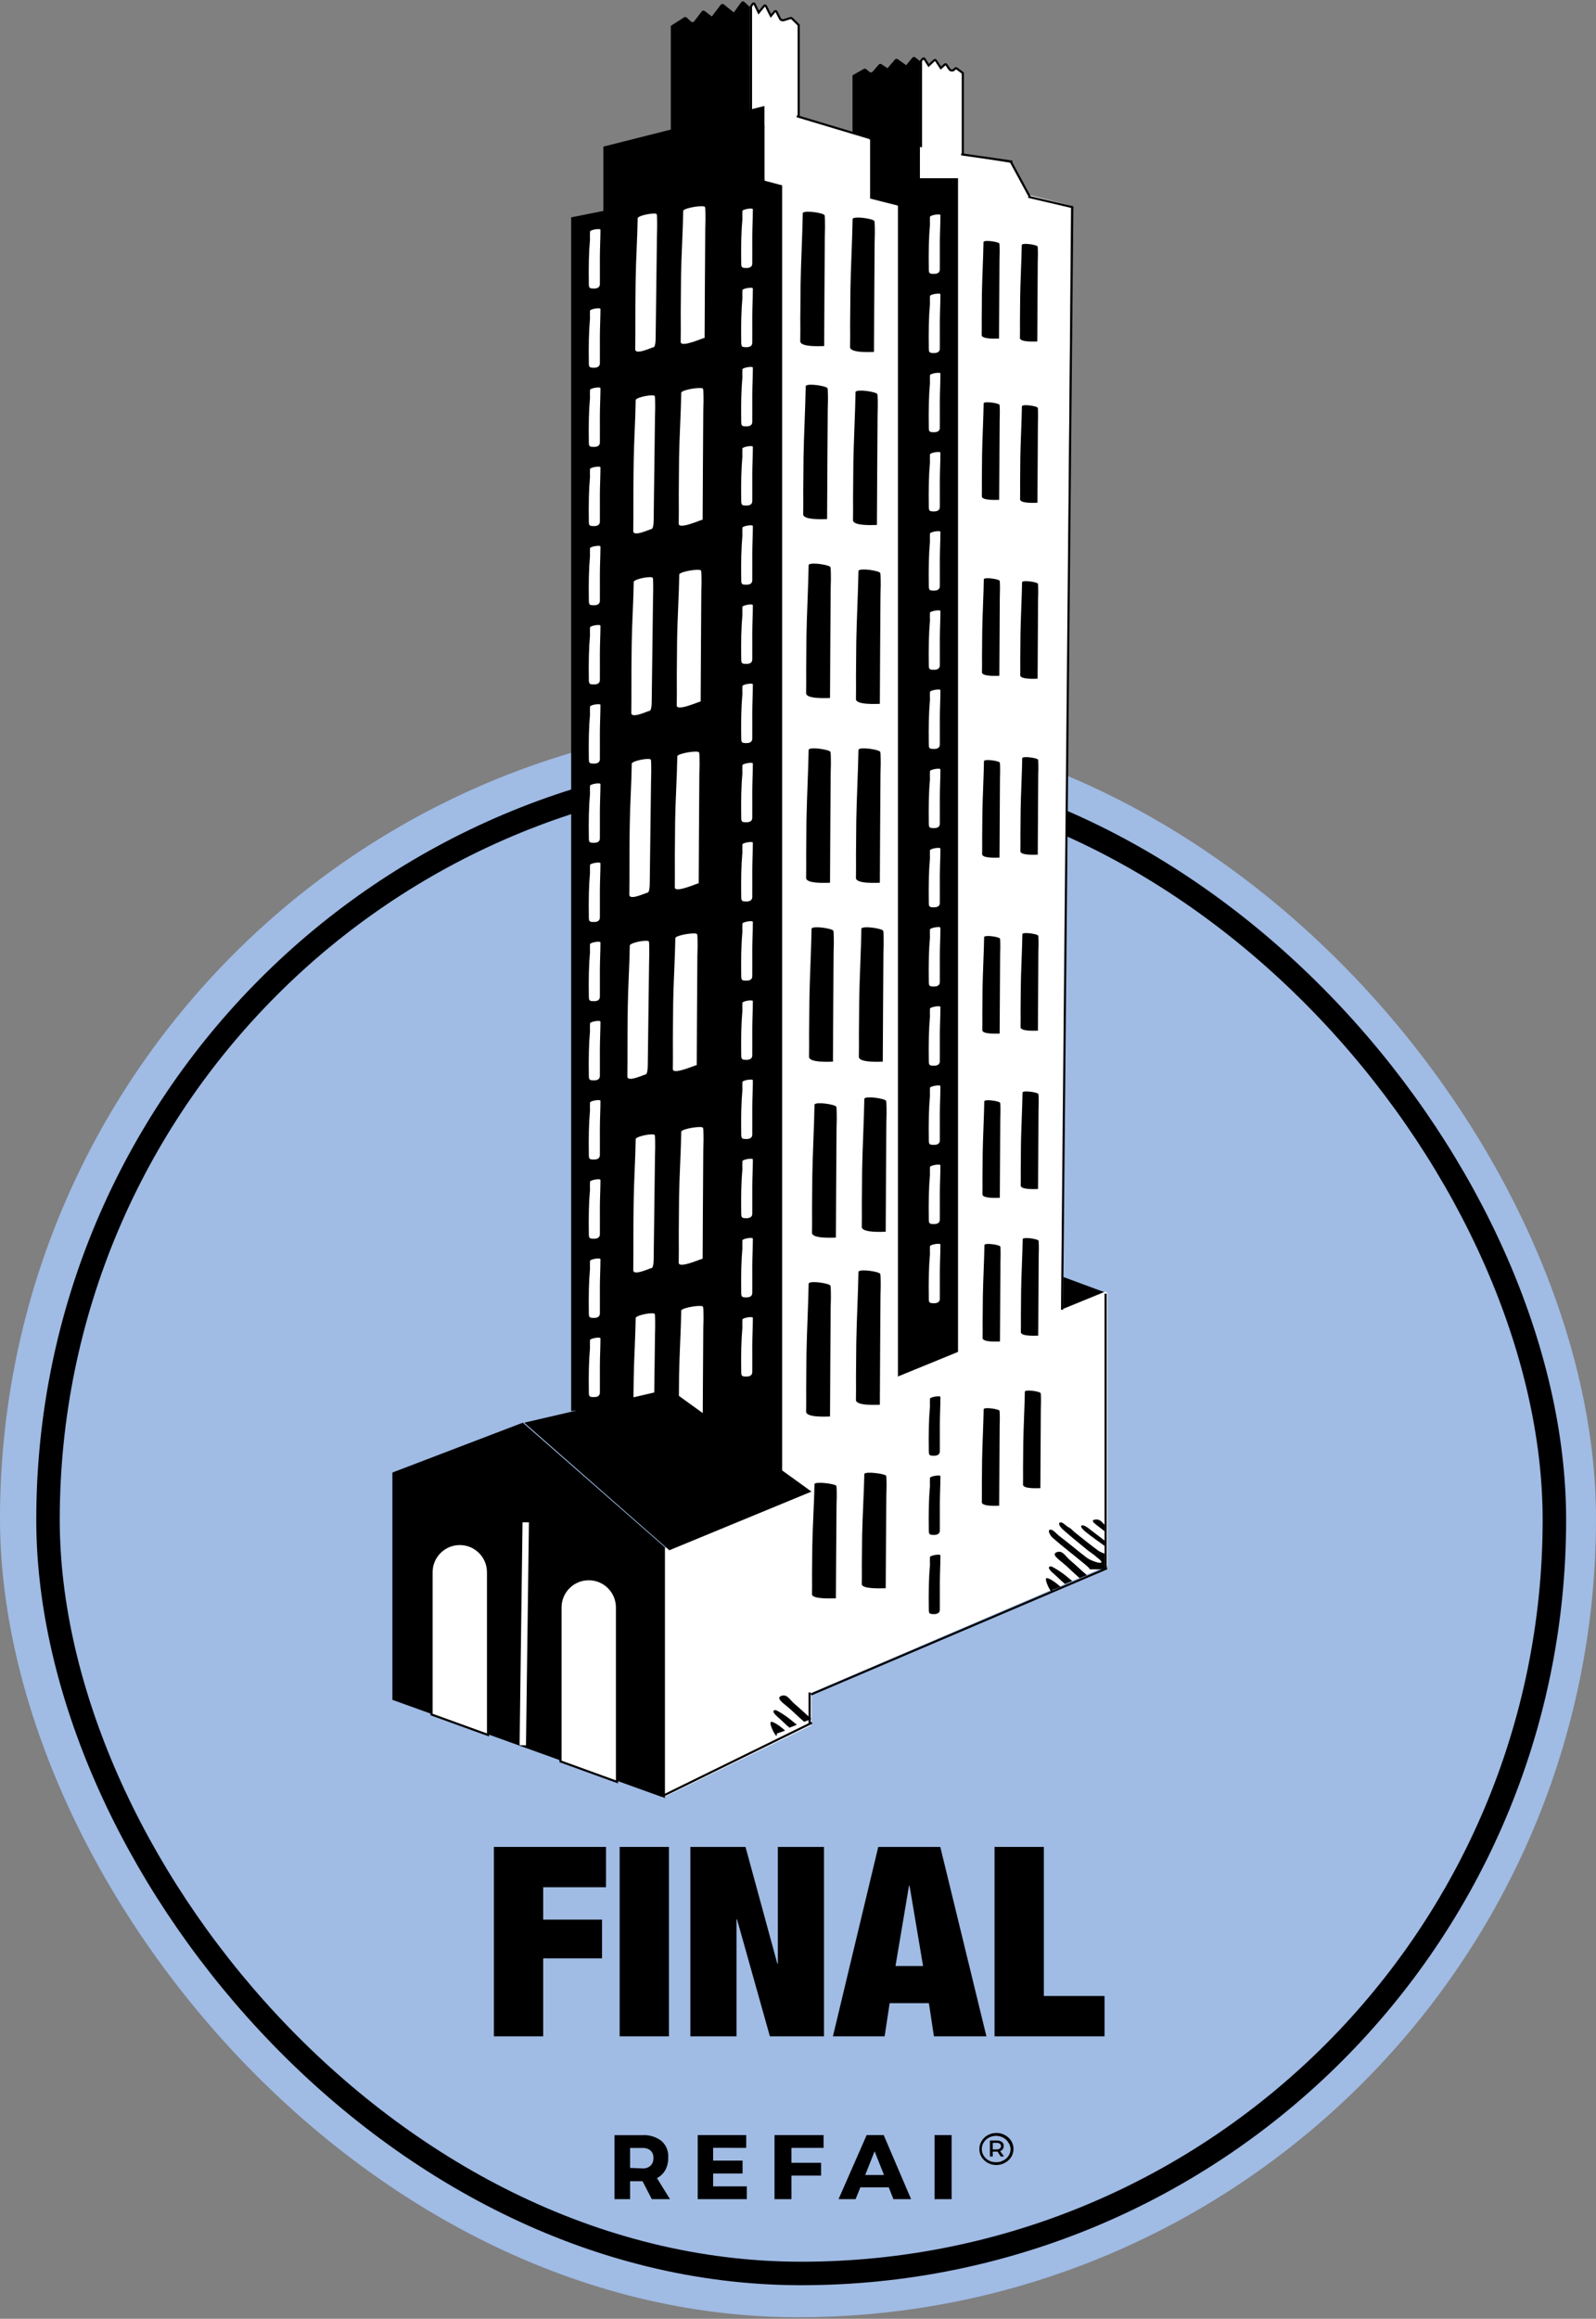 <svg width="748" height="1086" viewBox="0 0 748 1086" fill="none" xmlns="http://www.w3.org/2000/svg">
<rect x="0" y="0" width="748" height="1086" fill="#808080" stroke="none"/>
<g clip-path="url(#clip0_75_332)">
<rect y="337.273" width="748" height="748" rx="374" fill="#A0BBE4"/>
<rect x="22.5" y="358.773" width="706" height="706" rx="353" stroke="black" stroke-width="11"/>
<path d="M301.139 1021.56H295.31V1029.97H288V1000H301.046C304.263 999.789 307.449 1000.75 310.021 1002.72C311.107 1003.67 311.957 1004.87 312.504 1006.22C313.05 1007.57 313.277 1009.03 313.167 1010.48C313.235 1012.51 312.772 1014.53 311.826 1016.32C310.919 1017.95 309.549 1019.27 307.893 1020.11L314 1029.97H305.488L301.139 1021.56ZM301.139 1015.57C302.503 1015.66 303.848 1015.21 304.886 1014.31C305.35 1013.84 305.709 1013.28 305.94 1012.66C306.172 1012.04 306.27 1011.37 306.228 1010.71C306.281 1010.06 306.188 1009.41 305.956 1008.8C305.724 1008.19 305.358 1007.65 304.886 1007.2C303.83 1006.34 302.494 1005.91 301.139 1005.99H295.31V1015.34L301.139 1015.57Z" fill="black"/>
<path d="M334.222 1005.92V1011.91H348.022V1017.95H334.222V1023.98H350V1029.97H327V999.974H349.724V1005.96L334.222 1005.92Z" fill="black"/>
<path d="M370.912 1005.96V1012.94H384.821V1018.93H370.912V1029.97H363V999.974H386V1005.96H370.912Z" fill="black"/>
<path d="M403.219 1024.45L400.991 1029.97H393L406.174 999.974H414.165L427 1029.97H418.718L416.538 1024.45H403.219ZM409.903 1007.56L405.496 1018.65H414.311L409.903 1007.56Z" fill="black"/>
<path d="M438 1029.97V999.974H446V1029.97H438Z" fill="black"/>
<path d="M471.012 999.983C472.237 1000.64 473.25 1001.58 473.946 1002.71C474.64 1003.86 475.003 1005.14 475 1006.45C474.993 1007.76 474.631 1009.05 473.946 1010.19C473.238 1011.32 472.228 1012.26 471.012 1012.92C469.792 1013.63 468.374 1013.99 466.932 1013.97C465.512 1013.98 464.118 1013.63 462.898 1012.96C461.694 1012.28 460.7 1011.33 460.01 1010.19C459.329 1009.06 458.982 1007.79 459.001 1006.49C458.974 1005.18 459.339 1003.89 460.056 1002.76C460.732 1001.61 461.729 1000.66 462.944 999.983C464.162 999.314 465.558 998.966 466.978 998.975C468.399 998.959 469.796 999.308 471.012 999.983ZM470.324 1011.79C471.337 1011.26 472.176 1010.49 472.754 1009.56C473.336 1008.61 473.636 1007.54 473.625 1006.45C473.577 1005.36 473.213 1004.3 472.57 1003.39C472.011 1002.46 471.187 1001.69 470.187 1001.16C469.424 1000.75 468.58 1000.48 467.704 1000.37C466.827 1000.26 465.936 1000.32 465.082 1000.53C464.229 1000.74 463.429 1001.1 462.731 1001.6C462.034 1002.1 461.451 1002.72 461.018 1003.43C460.432 1004.38 460.132 1005.45 460.147 1006.54C460.131 1007.61 460.432 1008.67 461.018 1009.6C461.591 1010.53 462.411 1011.31 463.402 1011.87C464.419 1012.41 465.575 1012.69 466.749 1012.67C468.011 1012.72 469.259 1012.41 470.324 1011.79ZM469.957 1006.58C469.665 1006.99 469.229 1007.3 468.72 1007.46L470.553 1009.98H468.995L467.528 1007.71H465.282V1009.98H463.952V1002.5H467.161C468.018 1002.46 468.862 1002.7 469.545 1003.18C469.839 1003.41 470.071 1003.7 470.222 1004.03C470.373 1004.36 470.439 1004.71 470.416 1005.07C470.439 1005.6 470.279 1006.13 469.957 1006.58ZM468.582 1006.24C468.758 1006.1 468.898 1005.93 468.995 1005.73C469.091 1005.54 469.141 1005.32 469.141 1005.11C469.141 1004.89 469.091 1004.68 468.995 1004.49C468.898 1004.29 468.758 1004.12 468.582 1003.97C468.17 1003.7 467.668 1003.57 467.161 1003.6H465.282V1006.66H467.161C467.677 1006.7 468.187 1006.55 468.582 1006.24Z" fill="black"/>
<path d="M466.115 865H489.224V934.823H517.675V953.707H466.115V865Z" fill="black"/>
<path d="M426.027 883.139L419.691 920.784H432.612L426.276 883.139H426.027ZM440.688 865L462.305 953.707H437.706L435.345 938.177H416.958L414.597 953.707H390.37L411.616 865H440.688Z" fill="black"/>
<path d="M323.555 865H349.397L364.305 919.666H364.554V865H386.172V953.707H360.827L345.421 898.918H345.172V953.707H323.555V865Z" fill="black"/>
<path d="M290.412 865H313.52V953.707H290.412V865Z" fill="black"/>
<path d="M231.467 865H284.02V883.884H254.575V899.042H282.156V917.181H254.575V953.707H231.467V865Z" fill="black"/>
<g clip-path="url(#clip1_75_332)">
<path d="M491.573 595.575L519.01 605.709L491.573 616.865L491.573 595.575Z" fill="black"/>
<path d="M314.384 12.109L320.604 8.121C320.986 7.876 321.485 7.919 321.819 8.225L323.879 10.112C324.313 10.509 324.993 10.449 325.349 9.982L328.886 5.355C329.221 4.916 329.849 4.832 330.287 5.167L333.614 7.706L337.8 2.229C338.141 1.783 338.782 1.705 339.22 2.056L343.915 5.819L347.377 1.062C347.729 0.58 348.421 0.511 348.861 0.914L351.47 3.303V59.912L314.384 67.46V12.109Z" fill="black"/>
<path d="M399.544 35.279L404.801 32.291C405.159 32.088 405.605 32.125 405.925 32.384L407.566 33.717C407.986 34.057 408.601 34.003 408.954 33.593L411.834 30.253C412.165 29.869 412.732 29.793 413.152 30.078L415.925 31.954L419.426 27.894C419.763 27.503 420.342 27.433 420.763 27.731L424.701 30.529L427.58 27.023C427.929 26.598 428.556 26.534 428.983 26.881L431.136 28.629V71.375L399.544 77.074V35.279Z" fill="black"/>
<path d="M441.387 31.485L440.956 31.867L440.639 31.386L438.618 28.324C438.448 28.066 438.087 28.023 437.861 28.233L435.673 30.263L435.231 30.674L434.91 30.163L433.308 27.615C433.134 27.338 432.746 27.3 432.521 27.538L432.166 27.203L432.521 27.538L431.636 28.476L431.636 69.797L451.24 73.717V34.195L448.34 32.042C448.136 31.891 447.852 31.916 447.678 32.101L447.247 32.558C446.583 33.262 445.436 33.163 444.903 32.355L443.562 30.324C443.395 30.07 443.042 30.023 442.814 30.224L441.387 31.485Z" fill="white" stroke="black"/>
<path d="M351.97 57.667L374.32 64.05V11.736L371.08 8.567C370.949 8.44 370.759 8.393 370.584 8.447L367.304 9.45C366.605 9.664 365.852 9.342 365.525 8.687L363.906 5.456C363.746 5.137 363.312 5.084 363.079 5.355L361.769 6.879L361.28 7.449L360.943 6.778L358.963 2.827C358.801 2.503 358.359 2.454 358.129 2.734L356.054 5.271L355.555 5.881L355.216 5.17L353.656 1.902C353.492 1.558 353.02 1.517 352.798 1.826L351.97 2.983V57.667Z" fill="white" stroke="black"/>
<path d="M447.619 82.568L501.874 96.303L497.754 673.178L447.619 690.347V82.568Z" fill="white"/>
<path d="M267.683 101.798L367.266 81.882V695.841L345.976 680.733L321.252 658.07L267.683 660.817V101.798Z" fill="black"/>
<path d="M307.892 110.563C307.637 129.145 307.536 139.966 307.281 158.515C307.222 162.806 306.262 162.632 306.262 162.632C305.656 162.615 297.659 166.538 297.712 163.573C297.842 154.108 297.708 145.855 297.839 136.391L297.916 130.796C298.038 121.869 298.735 111.011 298.857 102.115C299.643 100.714 307.417 99.338 307.797 100.381C308.059 101.1 307.954 106.078 307.99 106.079L307.892 110.563Z" fill="white"/>
<path d="M306.97 195.709C306.714 214.291 306.614 225.112 306.358 243.661C306.299 247.952 305.339 247.778 305.339 247.778C304.734 247.761 296.736 251.684 296.789 248.719C296.919 239.254 296.786 231.001 296.916 221.537L296.993 215.942C297.116 207.015 297.812 196.157 297.935 187.261C298.721 185.86 306.495 184.484 306.875 185.527C307.137 186.246 307.032 191.224 307.068 191.225L306.97 195.709Z" fill="white"/>
<path d="M306.047 280.856C305.792 299.437 305.691 310.258 305.436 328.808C305.377 333.098 304.417 332.924 304.417 332.924C303.811 332.907 295.814 336.83 295.867 333.865C295.997 324.401 295.863 316.147 295.994 306.683L296.071 301.089C296.193 292.161 296.89 281.304 297.012 272.407C297.798 271.006 305.572 269.63 305.952 270.673C306.214 271.393 306.109 276.37 306.145 276.371L306.047 280.856Z" fill="white"/>
<path d="M305.125 366.002C304.869 384.583 304.768 395.404 304.513 413.954C304.454 418.244 303.494 418.07 303.494 418.07C302.888 418.053 294.891 421.976 294.944 419.011C295.074 409.547 294.941 401.293 295.071 391.829L295.148 386.235C295.271 377.307 295.967 366.45 296.09 357.553C296.876 356.152 304.65 354.776 305.029 355.819C305.291 356.539 305.186 361.516 305.223 361.517L305.125 366.002Z" fill="white"/>
<path d="M304.202 451.148C303.946 469.73 303.846 480.55 303.591 499.1C303.532 503.391 302.572 503.217 302.572 503.217C301.966 503.199 293.969 507.123 294.021 504.158C294.152 494.693 294.018 486.44 294.149 476.976L294.226 471.381C294.348 462.453 295.045 451.596 295.167 442.7C295.953 441.299 303.727 439.923 304.107 440.966C304.369 441.685 304.264 446.663 304.3 446.664L304.202 451.148Z" fill="white"/>
<path d="M306.97 541.834C306.714 560.416 306.613 571.237 306.358 589.786C306.299 594.077 305.339 593.903 305.339 593.903C304.733 593.886 296.736 597.809 296.789 594.844C296.919 585.379 296.786 577.126 296.916 567.662L296.993 562.067C297.116 553.14 297.812 542.282 297.935 533.386C298.721 531.985 306.495 530.609 306.875 531.652C307.136 532.371 307.031 537.349 307.068 537.35L306.97 541.834Z" fill="white"/>
<path d="M306.97 625.618C306.714 644.2 306.613 655.021 306.358 673.571C306.299 677.861 305.339 677.687 305.339 677.687C304.733 677.67 296.736 681.593 296.789 678.628C296.919 669.164 296.786 660.91 296.916 651.446L296.993 645.852C297.116 636.924 297.812 626.066 297.935 617.17C298.721 615.769 306.495 614.393 306.875 615.436C307.136 616.155 307.031 621.133 307.068 621.134L306.97 625.618Z" fill="white"/>
<path d="M330.529 107.131C330.461 112.065 330.227 158.242 330.227 158.242C329.536 158.222 318.965 163.068 319.02 160.103C319.15 150.639 318.961 149.672 319.091 140.208L319.184 129.148C319.306 120.22 320.085 107.543 320.207 98.646C321.101 97.248 329.965 95.903 330.401 96.948C330.701 97.668 330.591 102.645 330.632 102.647L330.529 107.131Z" fill="white"/>
<path d="M329.607 192.277C329.539 197.211 329.305 243.388 329.305 243.388C328.614 243.369 318.043 248.214 318.097 245.249C318.227 235.785 318.039 234.819 318.169 225.354L318.261 214.294C318.384 205.366 319.162 192.689 319.285 183.793C320.179 182.394 329.043 181.049 329.478 182.094C329.779 182.814 329.668 187.792 329.71 187.793L329.607 192.277Z" fill="white"/>
<path d="M328.684 277.423C328.616 282.357 328.382 328.534 328.382 328.534C327.691 328.515 317.12 333.36 317.174 330.395C317.305 320.931 317.116 319.965 317.246 310.5L317.339 299.44C317.461 290.512 318.24 277.835 318.362 268.939C319.256 267.54 328.12 266.195 328.556 267.24C328.856 267.96 328.746 272.938 328.787 272.939L328.684 277.423Z" fill="white"/>
<path d="M327.761 362.57C327.694 367.504 327.46 413.681 327.46 413.681C326.769 413.661 316.197 418.507 316.252 415.542C316.382 406.078 316.193 405.111 316.324 395.647L316.416 384.587C316.539 375.659 317.317 362.982 317.44 354.085C318.334 352.687 327.198 351.342 327.633 352.387C327.933 353.107 327.823 358.084 327.865 358.086L327.761 362.57Z" fill="white"/>
<path d="M326.839 447.716C326.771 452.65 326.537 498.827 326.537 498.827C325.846 498.808 315.275 503.653 315.329 500.688C315.46 491.224 315.271 490.258 315.401 480.793L315.494 469.733C315.616 460.805 316.395 448.128 316.517 439.232C317.411 437.833 326.275 436.488 326.711 437.533C327.011 438.253 326.901 443.231 326.942 443.232L326.839 447.716Z" fill="white"/>
<path d="M329.606 538.402C329.539 543.336 329.305 589.513 329.305 589.513C328.614 589.493 318.042 594.339 318.097 591.374C318.227 581.91 318.039 580.943 318.169 571.479L318.261 560.419C318.384 551.491 319.162 538.814 319.285 529.917C320.179 528.519 329.043 527.174 329.478 528.219C329.778 528.939 329.668 533.916 329.71 533.918L329.606 538.402Z" fill="white"/>
<path d="M329.606 622.186C329.539 627.12 329.305 673.297 329.305 673.297C328.614 673.278 318.042 678.124 318.097 675.159C318.227 665.694 318.039 664.728 318.169 655.264L318.261 644.203C318.384 635.275 319.162 622.598 319.285 613.702C320.179 612.304 329.043 610.958 329.478 612.003C329.778 612.724 329.668 617.701 329.71 617.702L329.606 622.186Z" fill="white"/>
<path d="M282.792 68.662L358.338 49.604V83.749L282.792 100.424V68.662Z" fill="black"/>
<path d="M431.136 68.834L473.716 76.388L484.018 93.557L431.136 88.063V68.834Z" fill="white"/>
<path d="M399.544 75.798L431.136 70.207V83.485H448.992V641.153L399.544 666.311V75.798Z" fill="black"/>
<path d="M366.579 82.568L420.835 96.303V671.805L366.579 690.347V82.568Z" fill="white"/>
<path d="M358.338 49.604L407.084 64.859C407.502 64.989 407.786 65.376 407.786 65.813V97.677L358.338 84.629V49.604Z" fill="white"/>
<path d="M367.953 666.311L517.665 605.067C518.323 604.798 519.044 605.282 519.044 605.992V733.247L367.953 798.168V666.311Z" fill="white"/>
<path d="M310.263 725.729L380.315 691.721V807.988L310.263 842.12V725.729Z" fill="white"/>
<path d="M313.697 650.516L380.315 698.589L313.697 726.059L245.706 666.311L313.697 650.516Z" fill="black"/>
<path d="M183.896 689.661L245.019 666.311L311.637 724.685V842.121L183.896 796.108V689.661Z" fill="black"/>
<line x1="518.17" y1="605.876" x2="518.17" y2="734.987" stroke="black"/>
<line y1="-0.5" x2="150.778" y2="-0.5" transform="matrix(0.92 -0.392 0.392 0.92 380.315 794.047)" stroke="black"/>
<line x1="379.441" y1="792.674" x2="379.441" y2="807.782" stroke="black"/>
<line y1="-0.5" x2="78.015" y2="-0.5" transform="matrix(-0.898 0.44 -0.44 -0.898 380.315 806.409)" stroke="black"/>
<path d="M502.561 96.99L497.754 613.43" stroke="black"/>
<path d="M502.448 97.477C502.716 97.54 502.985 97.373 503.048 97.104C503.111 96.835 502.944 96.566 502.675 96.504L502.448 97.477ZM481.844 92.67L502.448 97.477L502.675 96.504L482.071 91.696L481.844 92.67Z" fill="black"/>
<path d="M473.716 75.701L482.645 92.183" stroke="black"/>
<path d="M473.975 76.133C474.248 76.172 474.502 75.982 474.541 75.708C474.58 75.435 474.39 75.182 474.116 75.143L473.975 76.133ZM450.415 72.772L473.975 76.133L474.116 75.143L450.556 71.782L450.415 72.772Z" fill="black"/>
<path d="M373.447 54.411L407.786 64.713" stroke="black"/>
<path d="M281.144 133.024C281.144 134.251 280.397 135.078 278.618 135.133C276.348 135.133 276.006 135.009 275.973 133.024C275.838 124.834 275.973 118.091 276.513 112.19C276.473 111.68 276.473 108.952 276.513 108.442C276.513 107.663 281.426 106.773 281.419 107.662C281.419 111.688 281.144 116.594 281.144 120.62C281.177 124.769 281.128 128.915 281.144 133.024Z" fill="white"/>
<path d="M352.569 123.409C352.569 124.636 351.822 125.464 350.043 125.519C347.773 125.519 347.43 125.395 347.398 123.409C347.263 115.22 347.398 108.476 347.938 102.576C347.897 102.066 347.897 99.338 347.938 98.827C347.938 98.048 352.851 97.159 352.843 98.048C352.843 102.074 352.569 106.979 352.569 111.005C352.602 115.155 352.553 119.301 352.569 123.409Z" fill="white"/>
<path d="M440.476 126.156C440.476 127.383 439.73 128.211 437.95 128.266C435.681 128.266 435.338 128.142 435.305 126.156C435.171 117.967 435.305 111.223 435.846 105.323C435.805 104.813 435.805 102.085 435.846 101.574C435.846 100.795 440.758 99.906 440.751 100.795C440.751 104.821 440.476 109.727 440.476 113.752C440.509 117.902 440.46 122.048 440.476 126.156Z" fill="white"/>
<path d="M440.476 237.411C440.476 238.638 439.73 239.465 437.95 239.52C435.681 239.52 435.338 239.396 435.305 237.411C435.171 229.222 435.305 222.478 435.846 216.577C435.805 216.067 435.805 213.339 435.846 212.829C435.846 212.05 440.758 211.161 440.751 212.05C440.751 216.075 440.476 220.981 440.476 225.007C440.509 229.157 440.46 233.302 440.476 237.411Z" fill="white"/>
<path d="M440.476 348.665C440.476 349.892 439.73 350.719 437.95 350.775C435.681 350.775 435.338 350.65 435.305 348.665C435.171 340.476 435.305 333.732 435.846 327.832C435.805 327.321 435.805 324.593 435.846 324.083C435.846 323.304 440.758 322.415 440.751 323.304C440.751 327.33 440.476 332.235 440.476 336.261C440.509 340.411 440.46 344.557 440.476 348.665Z" fill="white"/>
<path d="M440.476 459.92C440.476 461.147 439.73 461.974 437.95 462.029C435.681 462.029 435.338 461.905 435.305 459.92C435.171 451.73 435.305 444.987 435.846 439.086C435.805 438.576 435.805 435.848 435.846 435.338C435.846 434.559 440.758 433.669 440.751 434.558C440.751 438.584 440.476 443.49 440.476 447.516C440.509 451.665 440.46 455.811 440.476 459.92Z" fill="white"/>
<path d="M440.476 571.174C440.476 572.401 439.73 573.228 437.95 573.283C435.681 573.283 435.338 573.159 435.305 571.174C435.171 562.985 435.305 556.241 435.846 550.34C435.805 549.83 435.805 547.102 435.846 546.592C435.846 545.813 440.758 544.924 440.751 545.813C440.751 549.839 440.476 554.744 440.476 558.77C440.509 562.92 440.46 567.065 440.476 571.174Z" fill="white"/>
<path d="M440.476 716.766C440.476 717.993 439.73 718.82 437.95 718.876C435.681 718.876 435.338 718.752 435.305 716.766C435.171 708.577 435.305 701.833 435.846 695.933C435.805 695.422 435.805 692.694 435.846 692.184C435.846 691.405 440.758 690.516 440.751 691.405C440.751 695.431 440.476 700.336 440.476 704.362C440.509 708.512 440.46 712.658 440.476 716.766Z" fill="black"/>
<path d="M281.144 170.108C281.144 171.336 280.397 172.163 278.618 172.218C276.348 172.218 276.006 172.094 275.973 170.108C275.838 161.919 275.973 155.176 276.513 149.275C276.473 148.765 276.473 146.037 276.513 145.527C276.513 144.748 281.426 143.858 281.419 144.747C281.419 148.773 281.144 153.679 281.144 157.704C281.177 161.854 281.128 166 281.144 170.108Z" fill="white"/>
<path d="M352.569 160.494C352.569 161.721 351.822 162.548 350.043 162.603C347.773 162.603 347.43 162.479 347.398 160.494C347.263 152.305 347.398 145.561 347.938 139.66C347.897 139.15 347.897 136.422 347.938 135.912C347.938 135.133 352.851 134.244 352.843 135.133C352.843 139.158 352.569 144.064 352.569 148.09C352.602 152.24 352.553 156.385 352.569 160.494Z" fill="white"/>
<path d="M440.476 163.241C440.476 164.468 439.73 165.295 437.95 165.35C435.681 165.35 435.338 165.226 435.305 163.241C435.171 155.052 435.305 148.308 435.846 142.407C435.805 141.897 435.805 139.169 435.846 138.659C435.846 137.88 440.758 136.991 440.751 137.88C440.751 141.905 440.476 146.811 440.476 150.837C440.509 154.987 440.46 159.132 440.476 163.241Z" fill="white"/>
<path d="M440.476 274.495C440.476 275.722 439.73 276.549 437.95 276.605C435.681 276.605 435.338 276.481 435.305 274.495C435.171 266.306 435.305 259.562 435.846 253.662C435.805 253.151 435.805 250.423 435.846 249.913C435.846 249.134 440.758 248.245 440.751 249.134C440.751 253.16 440.476 258.065 440.476 262.091C440.509 266.241 440.46 270.387 440.476 274.495Z" fill="white"/>
<path d="M440.476 385.75C440.476 386.977 439.73 387.804 437.95 387.859C435.681 387.859 435.338 387.735 435.305 385.75C435.171 377.56 435.305 370.817 435.846 364.916C435.805 364.406 435.805 361.678 435.846 361.168C435.846 360.389 440.758 359.499 440.751 360.388C440.751 364.414 440.476 369.32 440.476 373.346C440.509 377.495 440.46 381.641 440.476 385.75Z" fill="white"/>
<path d="M440.476 497.004C440.476 498.232 439.73 499.059 437.95 499.114C435.681 499.114 435.338 498.99 435.305 497.004C435.171 488.815 435.305 482.072 435.846 476.171C435.805 475.661 435.805 472.933 435.846 472.423C435.846 471.644 440.758 470.754 440.751 471.643C440.751 475.669 440.476 480.575 440.476 484.6C440.509 488.75 440.46 492.896 440.476 497.004Z" fill="white"/>
<path d="M440.476 608.258C440.476 609.485 439.73 610.313 437.95 610.368C435.681 610.368 435.338 610.244 435.305 608.258C435.171 600.069 435.305 593.325 435.846 587.425C435.805 586.915 435.805 584.187 435.846 583.676C435.846 582.898 440.758 582.008 440.751 582.897C440.751 586.923 440.476 591.829 440.476 595.854C440.509 600.004 440.46 604.15 440.476 608.258Z" fill="white"/>
<path d="M440.476 753.851C440.476 755.078 439.73 755.905 437.95 755.961C435.681 755.961 435.338 755.836 435.305 753.851C435.171 745.662 435.305 738.918 435.846 733.018C435.805 732.507 435.805 729.779 435.846 729.269C435.846 728.49 440.758 727.601 440.751 728.49C440.751 732.516 440.476 737.421 440.476 741.447C440.509 745.597 440.46 749.743 440.476 753.851Z" fill="black"/>
<path d="M281.144 207.193C281.144 208.42 280.397 209.248 278.618 209.303C276.348 209.303 276.006 209.179 275.973 207.193C275.838 199.004 275.973 192.261 276.513 186.36C276.473 185.85 276.473 183.122 276.513 182.612C276.513 181.833 281.426 180.943 281.419 181.832C281.419 185.858 281.144 190.764 281.144 194.789C281.177 198.939 281.128 203.085 281.144 207.193Z" fill="white"/>
<path d="M352.569 197.579C352.569 198.806 351.822 199.633 350.043 199.688C347.773 199.688 347.43 199.564 347.398 197.579C347.263 189.389 347.398 182.646 347.938 176.745C347.897 176.235 347.897 173.507 347.938 172.997C347.938 172.218 352.851 171.329 352.843 172.218C352.843 176.243 352.569 181.149 352.569 185.175C352.602 189.325 352.553 193.47 352.569 197.579Z" fill="white"/>
<path d="M440.476 200.326C440.476 201.553 439.73 202.38 437.95 202.435C435.681 202.435 435.338 202.311 435.305 200.326C435.171 192.137 435.305 185.393 435.846 179.492C435.805 178.982 435.805 176.254 435.846 175.744C435.846 174.965 440.758 174.076 440.751 174.965C440.751 178.99 440.476 183.896 440.476 187.922C440.509 192.072 440.46 196.217 440.476 200.326Z" fill="white"/>
<path d="M440.476 311.58C440.476 312.807 439.73 313.634 437.95 313.69C435.681 313.69 435.338 313.565 435.305 311.58C435.171 303.391 435.305 296.647 435.846 290.747C435.805 290.236 435.805 287.508 435.846 286.998C435.846 286.219 440.758 285.33 440.751 286.219C440.751 290.245 440.476 295.15 440.476 299.176C440.509 303.326 440.46 307.472 440.476 311.58Z" fill="white"/>
<path d="M440.476 422.835C440.476 424.062 439.73 424.889 437.95 424.944C435.681 424.944 435.338 424.82 435.305 422.835C435.171 414.645 435.305 407.902 435.846 402.001C435.805 401.491 435.805 398.763 435.846 398.253C435.846 397.474 440.758 396.584 440.751 397.473C440.751 401.499 440.476 406.405 440.476 410.431C440.509 414.58 440.46 418.726 440.476 422.835Z" fill="white"/>
<path d="M440.476 534.089C440.476 535.316 439.73 536.143 437.95 536.198C435.681 536.198 435.338 536.074 435.305 534.089C435.171 525.9 435.305 519.156 435.846 513.255C435.805 512.745 435.805 510.017 435.846 509.507C435.846 508.728 440.758 507.839 440.751 508.728C440.751 512.754 440.476 517.659 440.476 521.685C440.509 525.835 440.46 529.98 440.476 534.089Z" fill="white"/>
<path d="M440.476 679.681C440.476 680.908 439.73 681.735 437.95 681.791C435.681 681.791 435.338 681.667 435.305 679.681C435.171 671.492 435.305 664.748 435.846 658.848C435.805 658.338 435.805 655.609 435.846 655.099C435.846 654.32 440.758 653.431 440.751 654.32C440.751 658.346 440.476 663.251 440.476 667.277C440.509 671.427 440.46 675.573 440.476 679.681Z" fill="black"/>
<path d="M281.144 244.278C281.144 245.505 280.397 246.332 278.618 246.387C276.348 246.387 276.006 246.263 275.973 244.278C275.838 236.089 275.973 229.345 276.513 223.444C276.473 222.934 276.473 220.206 276.513 219.696C276.513 218.917 281.426 218.028 281.419 218.917C281.419 222.943 281.144 227.848 281.144 231.874C281.177 236.024 281.128 240.169 281.144 244.278Z" fill="white"/>
<path d="M352.569 234.664C352.569 235.891 351.822 236.718 350.043 236.773C347.773 236.773 347.43 236.649 347.398 234.664C347.263 226.474 347.398 219.731 347.938 213.83C347.897 213.32 347.897 210.592 347.938 210.082C347.938 209.303 352.851 208.414 352.843 209.303C352.843 213.328 352.569 218.234 352.569 222.26C352.602 226.409 352.553 230.555 352.569 234.664Z" fill="white"/>
<path d="M281.144 281.363C281.144 282.59 280.397 283.417 278.618 283.472C276.348 283.472 276.006 283.348 275.973 281.363C275.838 273.174 275.973 266.43 276.513 260.529C276.473 260.019 276.473 257.291 276.513 256.781C276.513 256.002 281.426 255.113 281.419 256.002C281.419 260.027 281.144 264.933 281.144 268.959C281.177 273.109 281.128 277.254 281.144 281.363Z" fill="white"/>
<path d="M352.569 271.748C352.569 272.975 351.822 273.802 350.043 273.858C347.773 273.858 347.43 273.733 347.398 271.748C347.263 263.559 347.398 256.815 347.938 250.915C347.897 250.404 347.897 247.676 347.938 247.166C347.938 246.387 352.851 245.498 352.843 246.387C352.843 250.413 352.569 255.318 352.569 259.344C352.602 263.494 352.553 267.64 352.569 271.748Z" fill="white"/>
<path d="M281.144 318.448C281.144 319.675 280.397 320.502 278.618 320.557C276.348 320.557 276.006 320.433 275.973 318.448C275.838 310.259 275.973 303.515 276.513 297.614C276.473 297.104 276.473 294.376 276.513 293.866C276.513 293.087 281.426 292.198 281.419 293.087C281.419 297.112 281.144 302.018 281.144 306.044C281.177 310.194 281.128 314.339 281.144 318.448Z" fill="white"/>
<path d="M352.569 308.833C352.569 310.06 351.822 310.887 350.043 310.942C347.773 310.942 347.43 310.818 347.398 308.833C347.263 300.644 347.398 293.9 347.938 287.999C347.897 287.489 347.897 284.761 347.938 284.251C347.938 283.472 352.851 282.583 352.843 283.472C352.843 287.498 352.569 292.403 352.569 296.429C352.602 300.579 352.553 304.725 352.569 308.833Z" fill="white"/>
<path d="M281.144 355.532C281.144 356.759 280.397 357.587 278.618 357.642C276.348 357.642 276.006 357.518 275.973 355.532C275.838 347.343 275.973 340.599 276.513 334.699C276.473 334.189 276.473 331.461 276.513 330.95C276.513 330.171 281.426 329.282 281.419 330.171C281.419 334.197 281.144 339.103 281.144 343.128C281.177 347.278 281.128 351.424 281.144 355.532Z" fill="white"/>
<path d="M352.569 345.918C352.569 347.145 351.822 347.972 350.043 348.027C347.773 348.027 347.43 347.903 347.398 345.918C347.263 337.729 347.398 330.985 347.938 325.084C347.897 324.574 347.897 321.846 347.938 321.336C347.938 320.557 352.851 319.668 352.843 320.557C352.843 324.583 352.569 329.488 352.569 333.514C352.602 337.664 352.553 341.81 352.569 345.918Z" fill="white"/>
<path d="M281.144 392.617C281.144 393.844 280.397 394.672 278.618 394.727C276.348 394.727 276.006 394.603 275.973 392.617C275.838 384.428 275.973 377.684 276.513 371.784C276.473 371.274 276.473 368.545 276.513 368.035C276.513 367.256 281.426 366.367 281.419 367.256C281.419 371.282 281.144 376.188 281.144 380.213C281.177 384.363 281.128 388.509 281.144 392.617Z" fill="white"/>
<path d="M352.569 383.003C352.569 384.23 351.822 385.057 350.043 385.112C347.773 385.112 347.43 384.988 347.398 383.003C347.263 374.813 347.398 368.07 347.938 362.169C347.897 361.659 347.897 358.931 347.938 358.421C347.938 357.642 352.851 356.752 352.843 357.641C352.843 361.667 352.569 366.573 352.569 370.599C352.602 374.748 352.553 378.894 352.569 383.003Z" fill="white"/>
<path d="M281.144 429.702C281.144 430.929 280.397 431.756 278.618 431.812C276.348 431.812 276.006 431.688 275.973 429.702C275.838 421.513 275.973 414.769 276.513 408.869C276.473 408.358 276.473 405.63 276.513 405.12C276.513 404.341 281.426 403.452 281.419 404.341C281.419 408.367 281.144 413.272 281.144 417.298C281.177 421.448 281.128 425.594 281.144 429.702Z" fill="white"/>
<path d="M352.569 420.088C352.569 421.315 351.822 422.142 350.043 422.197C347.773 422.197 347.43 422.073 347.398 420.088C347.263 411.898 347.398 405.155 347.938 399.254C347.897 398.744 347.897 396.016 347.938 395.506C347.938 394.727 352.851 393.837 352.843 394.726C352.843 398.752 352.569 403.658 352.569 407.683C352.602 411.833 352.553 415.979 352.569 420.088Z" fill="white"/>
<path d="M281.144 466.787C281.144 468.014 280.397 468.841 278.618 468.897C276.348 468.897 276.006 468.773 275.973 466.787C275.838 458.598 275.973 451.854 276.513 445.954C276.473 445.443 276.473 442.715 276.513 442.205C276.513 441.426 281.426 440.537 281.419 441.426C281.419 445.452 281.144 450.357 281.144 454.383C281.177 458.533 281.128 462.679 281.144 466.787Z" fill="white"/>
<path d="M352.569 457.172C352.569 458.399 351.822 459.227 350.043 459.282C347.773 459.282 347.43 459.158 347.398 457.172C347.263 448.983 347.398 442.24 347.938 436.339C347.897 435.829 347.897 433.101 347.938 432.591C347.938 431.812 352.851 430.922 352.843 431.811C352.843 435.837 352.569 440.743 352.569 444.768C352.602 448.918 352.553 453.064 352.569 457.172Z" fill="white"/>
<path d="M281.144 503.872C281.144 505.099 280.397 505.926 278.618 505.981C276.348 505.981 276.006 505.857 275.973 503.872C275.838 495.682 275.973 488.939 276.513 483.038C276.473 482.528 276.473 479.8 276.513 479.29C276.513 478.511 281.426 477.622 281.419 478.511C281.419 482.536 281.144 487.442 281.144 491.468C281.177 495.617 281.128 499.763 281.144 503.872Z" fill="white"/>
<path d="M352.569 494.257C352.569 495.484 351.822 496.312 350.043 496.367C347.773 496.367 347.43 496.243 347.398 494.257C347.263 486.068 347.398 479.325 347.938 473.424C347.897 472.914 347.897 470.186 347.938 469.676C347.938 468.897 352.851 468.007 352.843 468.896C352.843 472.922 352.569 477.828 352.569 481.853C352.602 486.003 352.553 490.149 352.569 494.257Z" fill="white"/>
<path d="M281.144 540.957C281.144 542.184 280.397 543.011 278.618 543.066C276.348 543.066 276.006 542.942 275.973 540.957C275.838 532.767 275.973 526.024 276.513 520.123C276.473 519.613 276.473 516.885 276.513 516.375C276.513 515.596 281.426 514.706 281.419 515.595C281.419 519.621 281.144 524.527 281.144 528.553C281.177 532.702 281.128 536.848 281.144 540.957Z" fill="white"/>
<path d="M352.569 531.342C352.569 532.569 351.822 533.396 350.043 533.451C347.773 533.451 347.43 533.327 347.398 531.342C347.263 523.153 347.398 516.409 347.938 510.508C347.897 509.998 347.897 507.27 347.938 506.76C347.938 505.981 352.851 505.092 352.843 505.981C352.843 510.006 352.569 514.912 352.569 518.938C352.602 523.088 352.553 527.233 352.569 531.342Z" fill="white"/>
<path d="M281.144 578.042C281.144 579.269 280.397 580.096 278.618 580.151C276.348 580.151 276.006 580.027 275.973 578.042C275.838 569.852 275.973 563.109 276.513 557.208C276.473 556.698 276.473 553.97 276.513 553.46C276.513 552.681 281.426 551.791 281.419 552.68C281.419 556.706 281.144 561.612 281.144 565.638C281.177 569.787 281.128 573.933 281.144 578.042Z" fill="white"/>
<path d="M352.569 568.427C352.569 569.654 351.822 570.481 350.043 570.536C347.773 570.536 347.43 570.412 347.398 568.427C347.263 560.238 347.398 553.494 347.938 547.593C347.897 547.083 347.897 544.355 347.938 543.845C347.938 543.066 352.851 542.177 352.843 543.066C352.843 547.091 352.569 551.997 352.569 556.023C352.602 560.173 352.553 564.318 352.569 568.427Z" fill="white"/>
<path d="M281.144 615.126C281.144 616.353 280.397 617.18 278.618 617.235C276.348 617.235 276.006 617.111 275.973 615.126C275.838 606.937 275.973 600.193 276.513 594.292C276.473 593.782 276.473 591.054 276.513 590.544C276.513 589.765 281.426 588.876 281.419 589.765C281.419 593.791 281.144 598.696 281.144 602.722C281.177 606.872 281.128 611.018 281.144 615.126Z" fill="white"/>
<path d="M352.569 605.512C352.569 606.739 351.822 607.566 350.043 607.621C347.773 607.621 347.43 607.497 347.398 605.512C347.263 597.323 347.398 590.579 347.938 584.678C347.897 584.168 347.897 581.44 347.938 580.93C347.938 580.151 352.851 579.262 352.843 580.151C352.843 584.176 352.569 589.082 352.569 593.108C352.602 597.258 352.553 601.403 352.569 605.512Z" fill="white"/>
<path d="M281.144 652.211C281.144 653.438 280.397 654.265 278.618 654.32C276.348 654.32 276.006 654.196 275.973 652.211C275.838 644.022 275.973 637.278 276.513 631.377C276.473 630.867 276.473 628.139 276.513 627.629C276.513 626.85 281.426 625.961 281.419 626.85C281.419 630.876 281.144 635.781 281.144 639.807C281.177 643.957 281.128 648.103 281.144 652.211Z" fill="white"/>
<path d="M352.569 642.596C352.569 643.823 351.822 644.651 350.043 644.706C347.773 644.706 347.43 644.582 347.398 642.596C347.263 634.407 347.398 627.663 347.938 621.763C347.897 621.253 347.897 618.524 347.938 618.014C347.938 617.235 352.851 616.346 352.843 617.235C352.843 621.261 352.569 626.167 352.569 630.192C352.602 634.342 352.553 638.488 352.569 642.596Z" fill="white"/>
<path d="M202.252 736.361C202.252 729.051 208.178 723.125 215.488 723.125C222.798 723.125 228.723 729.051 228.723 736.361V812.564L202.252 802.982V736.361Z" fill="white" stroke="black"/>
<path d="M262.689 752.842C262.689 745.533 268.615 739.607 275.924 739.607C283.234 739.607 289.16 745.533 289.16 752.842V834.54L262.689 824.951V752.842Z" fill="white" stroke="black"/>
<path d="M386.564 110.963C386.496 115.897 386.262 162.074 386.262 162.074C385.571 162.054 375 162.779 375.054 159.814C375.185 150.35 374.996 153.504 375.126 144.04L375.218 132.98C375.341 124.052 376.12 108.627 376.242 99.731C377.136 98.333 386 99.735 386.436 100.78C386.736 101.5 386.625 106.477 386.667 106.479L386.564 110.963Z" fill="black"/>
<path d="M468.435 121.435C468.386 125.018 468.216 158.549 468.216 158.549C467.714 158.535 460.038 159.061 460.078 156.908C460.172 150.036 460.035 152.326 460.13 145.454L460.197 137.422C460.286 130.94 460.851 119.74 460.94 113.28C461.589 112.264 468.026 113.282 468.342 114.041C468.56 114.564 468.48 118.178 468.51 118.179L468.435 121.435Z" fill="black"/>
<path d="M468.508 196.978C468.459 200.561 468.289 234.092 468.289 234.092C467.787 234.078 460.111 234.604 460.151 232.451C460.245 225.579 460.108 227.869 460.203 220.997L460.27 212.965C460.359 206.483 460.924 195.283 461.013 188.823C461.662 187.807 468.099 188.825 468.415 189.584C468.633 190.107 468.553 193.721 468.583 193.722L468.508 196.978Z" fill="black"/>
<path d="M468.581 279.389C468.532 282.972 468.362 316.502 468.362 316.502C467.861 316.488 460.184 317.015 460.224 314.862C460.319 307.989 460.182 310.28 460.276 303.407L460.343 295.376C460.432 288.893 460.997 277.693 461.086 271.233C461.735 270.218 468.172 271.236 468.488 271.995C468.706 272.518 468.626 276.132 468.656 276.133L468.581 279.389Z" fill="black"/>
<path d="M468.655 364.547C468.605 368.13 468.436 401.661 468.436 401.661C467.934 401.646 460.257 402.173 460.297 400.02C460.392 393.148 460.255 395.438 460.349 388.566L460.416 380.534C460.505 374.051 461.071 362.851 461.159 356.391C461.809 355.376 468.245 356.394 468.561 357.153C468.779 357.676 468.699 361.29 468.73 361.291L468.655 364.547Z" fill="black"/>
<path d="M468.728 446.958C468.678 450.54 468.509 484.071 468.509 484.071C468.007 484.057 460.331 484.584 460.37 482.431C460.465 475.558 460.328 477.848 460.422 470.976L460.489 462.945C460.579 456.462 461.144 445.262 461.233 438.802C461.882 437.787 468.318 438.805 468.635 439.563C468.852 440.086 468.772 443.701 468.803 443.702L468.728 446.958Z" fill="black"/>
<path d="M468.801 523.874C468.751 527.457 468.582 560.988 468.582 560.988C468.08 560.974 460.404 561.5 460.443 559.347C460.538 552.475 460.401 554.765 460.495 547.893L460.562 539.861C460.652 533.379 461.217 522.179 461.306 515.719C461.955 514.703 468.392 515.721 468.708 516.48C468.926 517.003 468.846 520.617 468.876 520.618L468.801 523.874Z" fill="black"/>
<path d="M468.874 591.176C468.825 594.759 468.655 628.289 468.655 628.289C468.153 628.275 460.477 628.802 460.516 626.649C460.611 619.777 460.474 622.067 460.568 615.194L460.636 607.163C460.725 600.68 461.29 589.48 461.379 583.02C462.028 582.005 468.465 583.023 468.781 583.782C468.999 584.305 468.919 587.919 468.949 587.92L468.874 591.176Z" fill="black"/>
<path d="M468.508 668.093C468.459 671.676 468.289 705.206 468.289 705.206C467.787 705.192 460.111 705.719 460.151 703.566C460.245 696.694 460.108 698.984 460.203 692.111L460.27 684.08C460.359 677.597 460.924 666.397 461.013 659.937C461.662 658.922 468.099 659.94 468.415 660.699C468.633 661.222 468.553 664.836 468.583 664.837L468.508 668.093Z" fill="black"/>
<path d="M486.365 122.809C486.315 126.392 486.146 159.922 486.146 159.922C485.644 159.908 477.967 160.435 478.007 158.282C478.102 151.409 477.965 153.7 478.059 146.827L478.126 138.796C478.216 132.313 478.781 121.113 478.869 114.653C479.519 113.638 485.955 114.656 486.271 115.414C486.489 115.938 486.409 119.552 486.44 119.553L486.365 122.809Z" fill="black"/>
<path d="M486.438 198.352C486.388 201.934 486.219 235.465 486.219 235.465C485.717 235.451 478.041 235.978 478.08 233.825C478.175 226.952 478.038 229.243 478.132 222.37L478.199 214.339C478.289 207.856 478.854 196.656 478.943 190.196C479.592 189.181 486.028 190.199 486.345 190.957C486.562 191.48 486.482 195.095 486.513 195.096L486.438 198.352Z" fill="black"/>
<path d="M486.511 280.763C486.461 284.346 486.292 317.876 486.292 317.876C485.79 317.862 478.114 318.389 478.153 316.236C478.248 309.363 478.111 311.654 478.205 304.781L478.273 296.75C478.362 290.267 478.927 279.067 479.016 272.607C479.665 271.592 486.102 272.61 486.418 273.369C486.636 273.892 486.556 277.506 486.586 277.507L486.511 280.763Z" fill="black"/>
<path d="M486.584 363.174C486.535 366.756 486.365 400.287 486.365 400.287C485.863 400.273 478.187 400.799 478.226 398.646C478.321 391.774 478.184 394.064 478.278 387.192L478.346 379.161C478.435 372.678 479 361.478 479.089 355.018C479.738 354.003 486.175 355.02 486.491 355.779C486.709 356.302 486.629 359.917 486.659 359.917L486.584 363.174Z" fill="black"/>
<path d="M486.657 445.584C486.608 449.167 486.438 482.698 486.438 482.698C485.936 482.684 478.26 483.21 478.3 481.057C478.394 474.185 478.257 476.475 478.352 469.603L478.419 461.571C478.508 455.089 479.073 443.889 479.162 437.429C479.811 436.413 486.248 437.431 486.564 438.19C486.782 438.713 486.702 442.327 486.732 442.328L486.657 445.584Z" fill="black"/>
<path d="M486.73 519.754C486.681 523.336 486.511 556.867 486.511 556.867C486.009 556.853 478.333 557.38 478.373 555.226C478.467 548.354 478.33 550.644 478.425 543.772L478.492 535.741C478.581 529.258 479.146 518.058 479.235 511.598C479.884 510.583 486.321 511.601 486.637 512.359C486.855 512.882 486.775 516.497 486.805 516.498L486.73 519.754Z" fill="black"/>
<path d="M486.803 588.429C486.754 592.012 486.584 625.543 486.584 625.543C486.082 625.529 478.406 626.055 478.446 623.902C478.54 617.03 478.403 619.32 478.498 612.448L478.565 604.417C478.654 597.934 479.219 586.734 479.308 580.274C479.957 579.258 486.394 580.276 486.71 581.035C486.928 581.558 486.848 585.172 486.878 585.173L486.803 588.429Z" fill="black"/>
<path d="M487.811 659.852C487.762 663.434 487.592 696.965 487.592 696.965C487.09 696.951 479.414 697.478 479.454 695.325C479.548 688.452 479.411 690.743 479.506 683.87L479.573 675.839C479.662 669.356 480.227 658.156 480.316 651.696C480.965 650.681 487.402 651.699 487.718 652.457C487.936 652.98 487.856 656.595 487.886 656.596L487.811 659.852Z" fill="black"/>
<path d="M387.937 192C387.869 196.934 387.636 243.111 387.636 243.111C386.945 243.091 376.373 243.816 376.428 240.851C376.558 231.387 376.369 234.541 376.5 225.077L376.592 214.017C376.715 205.089 377.493 189.665 377.615 180.768C378.509 179.37 387.374 180.772 387.809 181.817C388.109 182.537 387.999 187.514 388.041 187.516L387.937 192Z" fill="black"/>
<path d="M389.311 275.784C389.243 280.718 389.009 326.895 389.009 326.895C388.318 326.875 377.747 327.601 377.801 324.636C377.932 315.171 377.743 318.325 377.873 308.861L377.966 297.801C378.088 288.873 378.867 273.449 378.989 264.552C379.883 263.154 388.747 264.556 389.183 265.601C389.483 266.321 389.373 271.299 389.414 271.3L389.311 275.784Z" fill="black"/>
<path d="M389.311 362.315C389.243 367.249 389.009 413.426 389.009 413.426C388.318 413.407 377.747 414.132 377.801 411.167C377.932 401.703 377.743 404.856 377.873 395.392L377.966 384.332C378.088 375.404 378.867 359.98 378.989 351.084C379.883 349.685 388.747 351.087 389.183 352.132C389.483 352.852 389.373 357.83 389.414 357.831L389.311 362.315Z" fill="black"/>
<path d="M390.684 446.099C390.617 451.033 390.383 497.21 390.383 497.21C389.692 497.191 379.12 497.916 379.175 494.951C379.305 485.487 379.117 488.641 379.247 479.176L379.339 468.116C379.462 459.188 380.24 443.764 380.363 434.868C381.257 433.469 390.121 434.871 390.556 435.916C390.856 436.637 390.746 441.614 390.788 441.615L390.684 446.099Z" fill="black"/>
<path d="M392.058 528.51C391.99 533.444 391.757 579.621 391.757 579.621C391.065 579.602 380.494 580.327 380.549 577.362C380.679 567.897 380.49 571.051 380.62 561.587L380.713 550.527C380.836 541.599 381.614 526.175 381.736 517.278C382.63 515.88 391.495 517.282 391.93 518.327C392.23 519.047 392.12 524.025 392.161 524.026L392.058 528.51Z" fill="black"/>
<path d="M389.311 612.294C389.243 617.228 389.009 663.405 389.009 663.405C388.318 663.386 377.747 664.111 377.801 661.146C377.932 651.682 377.743 654.835 377.873 645.371L377.966 634.311C378.088 625.383 378.867 609.959 378.989 601.063C379.883 599.664 388.747 601.066 389.183 602.111C389.483 602.831 389.373 607.809 389.414 607.81L389.311 612.294Z" fill="black"/>
<path d="M392.058 704.627C391.99 708.87 391.757 748.575 391.757 748.575C391.065 748.559 380.494 749.182 380.549 746.633C380.679 738.495 380.49 741.207 380.62 733.069L380.713 723.559C380.836 715.882 381.614 702.619 381.736 694.97C382.63 693.767 391.495 694.973 391.93 695.871C392.23 696.491 392.12 700.771 392.161 700.772L392.058 704.627Z" fill="black"/>
<path d="M409.914 113.709C409.846 118.643 409.613 164.82 409.613 164.82C408.922 164.801 398.35 165.526 398.405 162.561C398.535 153.097 398.346 156.251 398.477 146.786L398.569 135.726C398.692 126.798 399.47 111.374 399.592 102.478C400.486 101.079 409.351 102.481 409.786 103.526C410.086 104.246 409.976 109.224 410.018 109.225L409.914 113.709Z" fill="black"/>
<path d="M411.288 194.747C411.22 199.681 410.986 245.858 410.986 245.858C410.295 245.838 399.724 246.563 399.778 243.598C399.909 234.134 399.72 237.288 399.85 227.824L399.943 216.764C400.065 207.836 400.844 192.412 400.966 183.515C401.86 182.117 410.724 183.519 411.16 184.564C411.46 185.284 411.35 190.262 411.391 190.263L411.288 194.747Z" fill="black"/>
<path d="M412.661 278.531C412.593 283.465 412.36 329.642 412.36 329.642C411.669 329.623 401.097 330.348 401.152 327.383C401.282 317.918 401.093 321.072 401.224 311.608L401.316 300.548C401.439 291.62 402.217 276.196 402.339 267.299C403.233 265.901 412.098 267.303 412.533 268.348C412.833 269.068 412.723 274.046 412.765 274.047L412.661 278.531Z" fill="black"/>
<path d="M412.661 362.315C412.593 367.249 412.36 413.426 412.36 413.426C411.669 413.407 401.097 414.132 401.152 411.167C401.282 401.703 401.093 404.856 401.224 395.392L401.316 384.332C401.439 375.404 402.217 359.98 402.339 351.084C403.233 349.685 412.098 351.087 412.533 352.132C412.833 352.852 412.723 357.83 412.765 357.831L412.661 362.315Z" fill="black"/>
<path d="M414.035 446.099C413.967 451.033 413.733 497.21 413.733 497.21C413.042 497.191 402.471 497.916 402.525 494.951C402.656 485.487 402.467 488.641 402.597 479.176L402.69 468.116C402.812 459.188 403.591 443.764 403.713 434.868C404.607 433.469 413.471 434.871 413.907 435.916C414.207 436.637 414.097 441.614 414.138 441.615L414.035 446.099Z" fill="black"/>
<path d="M415.408 525.763C415.341 530.697 415.107 576.874 415.107 576.874C414.416 576.854 403.844 577.58 403.899 574.615C404.029 565.15 403.841 568.304 403.971 558.84L404.063 547.78C404.186 538.852 404.964 523.428 405.087 514.531C405.981 513.133 414.845 514.535 415.28 515.58C415.58 516.3 415.47 521.278 415.512 521.279L415.408 525.763Z" fill="black"/>
<path d="M412.661 606.8C412.593 611.734 412.36 657.911 412.36 657.911C411.669 657.892 401.097 658.617 401.152 655.652C401.282 646.187 401.093 649.341 401.224 639.877L401.316 628.817C401.439 619.889 402.217 604.465 402.339 595.568C403.233 594.17 412.098 595.572 412.533 596.617C412.833 597.337 412.723 602.315 412.765 602.316L412.661 606.8Z" fill="black"/>
<path d="M415.408 699.903C415.341 704.146 415.107 743.851 415.107 743.851C414.416 743.835 403.844 744.458 403.899 741.909C404.029 733.771 403.841 736.483 403.971 728.345L404.063 718.834C404.186 711.158 404.964 697.895 405.087 690.246C405.981 689.043 414.845 690.249 415.28 691.147C415.58 691.766 415.47 696.046 415.512 696.047L415.408 699.903Z" fill="black"/>
<path d="M246.393 712.983L245.019 817.397" stroke="white" stroke-width="3"/>
<path d="M495.298 726.955C492.602 727.97 496.09 730.279 498.401 732.232C500.593 734.06 503.818 737.27 505.995 739.107L509.429 737.733C506.615 735.393 504.134 732.906 501.327 730.558C499.297 728.846 498.001 725.94 495.298 726.955Z" fill="black"/>
<path d="M366.184 794.257C363.488 795.272 366.976 797.581 369.287 799.534C371.479 801.363 374.703 804.573 376.881 806.409L380.315 805.035C377.5 802.695 375.019 800.208 372.212 797.86C370.183 796.148 368.887 793.242 366.184 794.257Z" fill="black"/>
<path d="M503.711 717.647C502.802 716.932 502.065 715.934 501.11 715.476C499.402 714.615 498.089 712.693 496.855 713.055C495.62 713.425 497.01 715.291 497.988 716.2C501.715 719.537 505.978 722.955 510.062 726.301C511.048 726.976 512.01 727.676 512.926 728.384C514.122 729.494 516.925 731.303 516.04 731.842C515.155 732.389 510.853 730.676 509.518 729.679C505.015 726.309 500.939 722.738 496.428 719.352C495.023 718.283 493.532 716.192 492.15 716.433C490.768 716.674 492.142 719.151 493.4 720.269C498.097 724.395 503.33 728.368 508.229 732.429C509.037 733.177 510.675 734.367 510.745 734.986H517.67V727.644C516.482 727.218 515.294 726.647 514.735 726.244C510.9 723.462 507.352 720.534 503.703 717.647H503.711Z" fill="black"/>
<path d="M494.286 734.438C492.951 733.716 492.591 733.351 491.792 733.828C490.992 734.304 492.562 735.978 493.633 736.871C495.1 738.084 497.609 740.656 499.127 741.854L502.561 740.48C501.644 739.721 500.72 738.962 499.773 738.218C498.145 736.864 496.289 735.591 494.286 734.438Z" fill="black"/>
<path d="M365.172 801.74C363.836 801.018 363.477 800.654 362.677 801.13C361.878 801.606 363.448 803.281 364.519 804.173C365.986 805.386 368.494 807.958 370.013 809.156L373.447 807.783C372.53 807.024 371.605 806.265 370.659 805.52C369.03 804.166 367.174 802.894 365.172 801.74Z" fill="black"/>
<path d="M490.36 739.192C489.596 739.866 491.739 744.553 492.946 745.728C493.031 745.81 493.124 745.892 493.21 744.601L497.067 743.227C494.16 740.515 490.946 738.682 490.36 739.192Z" fill="black"/>
<path d="M361.246 806.494C360.481 807.168 362.624 811.855 363.831 813.03C363.917 813.112 364.01 813.195 364.096 811.903L367.953 810.53C365.046 807.818 361.831 805.985 361.246 806.494Z" fill="black"/>
<path d="M507.165 714.408C505.736 714.731 507.815 716.664 509.035 717.626C511.691 719.746 514.709 721.865 517.67 723.998V721.541C516.218 720.378 514.749 719.221 513.168 718.093C511.699 717.088 508.593 714.085 507.165 714.408Z" fill="black"/>
<path d="M513.249 711.682C510.632 712.091 513.422 713.812 515.061 715.112C515.918 715.785 516.791 716.458 517.67 717.131V714.136C516.415 712.895 515.542 711.332 513.256 711.688L513.249 711.682Z" fill="black"/>
</g>
</g>
<defs>
<clipPath id="clip0_75_332">
<rect width="748" height="1086" fill="white"/>
</clipPath>
<clipPath id="clip1_75_332">
<rect width="337" height="843" fill="white" transform="translate(183)"/>
</clipPath>
</defs>
</svg>
